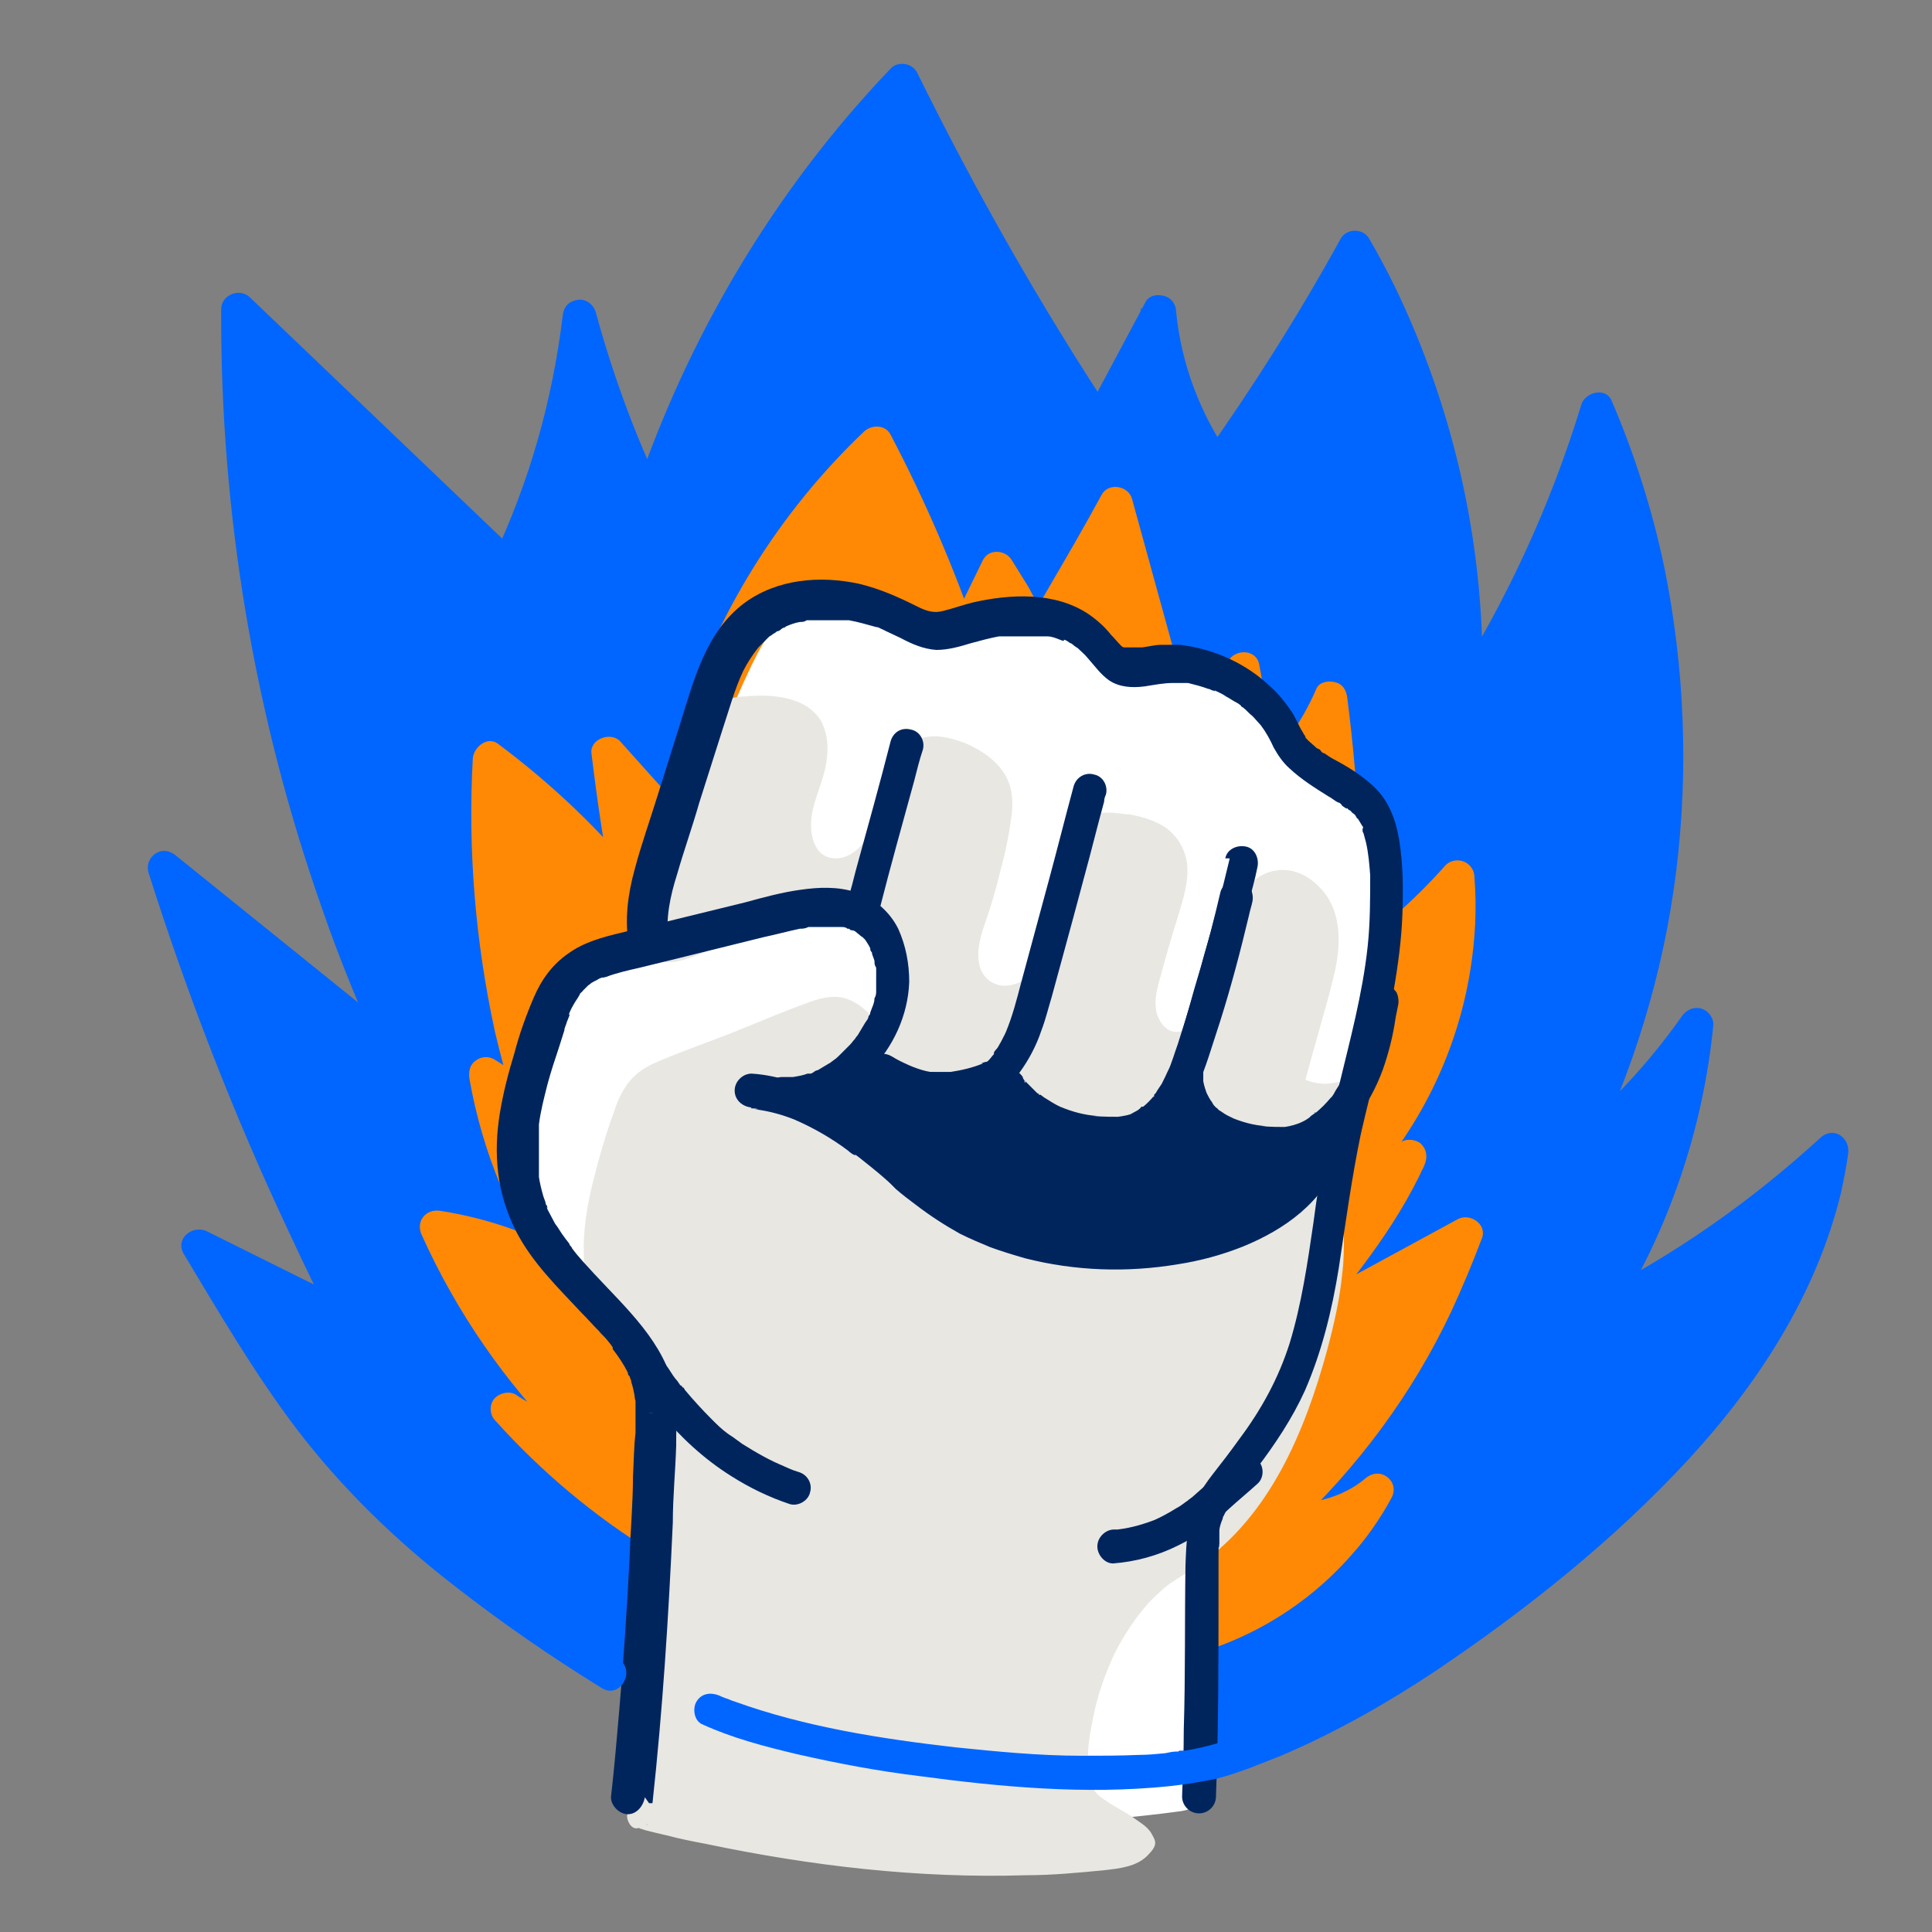 <?xml version="1.0" encoding="utf-8"?>
<svg xmlns="http://www.w3.org/2000/svg" id="Calque_1" version="1.1" viewBox="0 0 228 228">
  
  <rect x="0" y="0" width="228" height="228" fill="#808080" stroke="none"/>
  
  <defs>
    <style>
      .st0 {
        fill: #ff8904;
      }

      .st1 {
        fill: #e8e7e2;
      }

      .st2 {
        fill: #00255d;
      }

      .st3 {
        fill: #fff;
      }

      .st4 {
        fill: #0166ff;
      }
    </style>
  </defs>
  <g id="Calque_11" data-name="Calque_1">
    <path class="st4" d="M75,199.5c-30.7-19.4-39.7-32.7-51.7-52.6l18.1,9c-8.9-17.2-16.3-35.1-22.1-53.6l27.9,22.5c-12.8-27.7-19.4-57.9-19.2-88.4l31.8,30.4c4.4-9.3,7.3-19.3,8.5-29.6,2,7.6,4.8,15,8.2,22,6.2-18.7,16.4-35.7,29.9-50,6.9,14,14.6,27.6,23.2,40.6l7-13.3c.6,6.6,3,12.9,6.8,18.3,5.9-8.3,11.4-17,16.3-25.9,9.1,16.2,13.7,34.6,13,53.1,6.8-10.5,12-22,15.6-34,11.9,28,10.8,61.1-2.9,88.2,5.6-4.5,10.5-9.7,14.6-15.6-1.2,12.1-5.2,23.7-11.7,34,10.1-5,19.4-11.5,27.7-19.2-3.1,21.5-19.6,38.5-36.7,51.8-10.7,8.3-22.1,15.9-34.9,20.1-12.8,4.2-27.2,4.8-39.6-.7"/>
    <path class="st0" d="M78,181.4c-6.7-4.1-12.8-9.2-18-15.1,2.4,1.6,5.2,2.5,8.1,2.4-6.9-6.9-12.5-15-16.5-24,5.5.8,10.7,2.7,15.5,5.5-4.9-7-8.2-15.1-9.7-23.5l5.4,3.4c-4-13.1-5.7-26.9-4.9-40.6,6.2,4.6,11.8,9.9,16.6,15.9-1.1-5.5-1.9-11-2.6-16.5l7.8,8.7c2.6-17.3,11-33.3,23.7-45.4,4,7.5,7.4,15.4,10.1,23.5l4.2-8.6,2.9,4.8c.3.5.7,1.1,1.3,1.3,1.2.5,2.3-.9,3-2,2.3-4,4.6-8.1,6.9-12.1l7.9,28.7c3.5-2,6-5.3,7.1-9.1l2.6,14.2c3.3-3,5.9-6.6,7.7-10.7,1.4,10.9,1.9,21.8,1.6,32.8,5-3.3,9.5-7.2,13.4-11.7,1.1,15-5.5,30.3-17.1,39.7-1.2,1-2.5,2.6-1.5,3.8,5.1-2.5,9.5-6,13-10.5-3.4,7.5-8.7,13.9-14,20.3l20.5-11.2c-4.6,12.8-12.1,24.3-22.1,33.6,4.2.6,8.4-.6,11.6-3.3-5.6,10.2-16.4,17.4-28,18.7"/>
    <path class="st0" d="M79,179.7c-6.6-4-12.5-9-17.6-14.8l-2.4,3.1c2.7,1.8,5.8,2.7,9.1,2.7s2.6-2.2,1.4-3.4c-6.8-6.8-12.3-14.8-16.2-23.6l-2.2,2.9c5.3.8,10.4,2.6,15,5.3,1.6,1,3.9-1,2.7-2.7-4.8-6.9-8.1-14.8-9.5-23.1l-2.9,2.2,5.4,3.4c1.4.9,3.4-.6,2.9-2.2-3.1-10-4.8-20.5-5-31,0-3,0-6,.2-9l-3,1.7c6,4.5,11.5,9.7,16.2,15.6.5.7,1.7.7,2.4.3.8-.5,1.1-1.4.9-2.2-1.1-5.3-1.9-10.6-2.5-16l-3.4,1.4,7.8,8.7c.9,1,3.1.6,3.3-.9,2.5-17,10.7-32.7,23.2-44.5l-3.1-.4c3.9,7.4,7.3,15.1,9.9,23,.2.8.9,1.3,1.6,1.4.7,0,1.6-.2,2-.9l4.2-8.6h-3.4l2,3.3c.6,1,1.2,2.2,2,3s2.3,1.2,3.6.8c1.2-.4,2-1.3,2.7-2.3,1.3-1.9,2.4-4.1,3.5-6.1,1.2-2.2,2.5-4.4,3.7-6.6l-3.6-.5c2.6,9.6,5.3,19.2,7.9,28.7.2.6.6,1.1,1.2,1.3.6.2,1.2.2,1.7,0,3.9-2.3,6.8-6,8.1-10.3h-3.8l2.6,14.2c.3,1.6,2.3,1.8,3.3.9,3.4-3.1,6.2-6.9,8-11.1l-3.7-1c1.4,10.9,1.9,21.8,1.6,32.8,0,1.4,1.7,2.5,3,1.7,5.1-3.4,9.7-7.4,13.8-12l-3.4-1.4c.5,6.5-.5,13-2.8,19.1-1.1,3-2.6,5.8-4.3,8.5s-3.7,5.3-6,7.5c-1.3,1.3-2.7,2.3-4,3.6-.8.7-1.4,1.6-1.7,2.7-.4,1.3,0,2.4.8,3.4.6.7,1.7.7,2.4.3,5.2-2.5,9.8-6.2,13.4-10.8l-3.1-2.4c-3.4,7.4-8.5,13.7-13.7,19.9-.6.8-.8,1.8-.2,2.6s1.7,1,2.6.5l20.5-11.2-2.9-2.2c-3.5,9.7-8.7,18.6-15.5,26.4-1.9,2.2-4,4.3-6.1,6.3-1,.9-.6,3.1.9,3.3,4.8.7,9.8-.6,13.5-3.8l-3.1-2.4c-4.2,7.5-11.1,13.3-19.3,16.1-1.2.4-2.4.7-3.6,1-1.1.3-2.3.5-3.5.6-1.1.1-2,.8-2,2s.9,2.1,2,2c9.7-1.1,18.6-5.7,25-13,1.8-2,3.4-4.3,4.7-6.7.5-.9.3-1.9-.5-2.5s-1.8-.5-2.6.2c-2.6,2.2-6.4,3.2-9.7,2.8l.9,3.3c7.9-7.4,14.4-16.1,19-25.9,1.3-2.8,2.5-5.7,3.6-8.6.6-1.7-1.5-3-2.9-2.2l-20.6,11.2,2.4,3.1c5.3-6.5,10.8-13,14.3-20.7.4-.9.3-1.9-.5-2.6-.7-.5-2-.6-2.6.2-3.4,4.3-7.7,7.8-12.6,10.2l2.4.3c0,.1.2.3.2.4v.2q0-.2,0,0c0-.2.2-.4.4-.6.6-.6,1.1-1.1,1.8-1.6,1.2-1.1,2.4-2.2,3.5-3.4,6.7-7.2,11.2-16.2,12.8-26,.6-3.7.8-7.4.5-11.1,0-.8-.5-1.5-1.2-1.8s-1.6-.2-2.2.4c-3.8,4.3-8.2,8.1-13,11.4l3,1.7c.3-10.9-.2-21.9-1.6-32.8-.1-.9-.5-1.7-1.5-1.9-.8-.2-1.9,0-2.2.9-1.7,3.9-4.2,7.4-7.4,10.3l3.3.9-2.6-14.2c-.4-2-3.3-1.8-3.8,0-1,3.3-3.2,6.2-6.2,8l2.9,1.2-7.9-28.7c-.4-1.6-2.8-2-3.6-.5-2,3.7-4.1,7.3-6.2,10.9-.4.7-.9,1.6-1.3,2,0,0-.5.4-.2.2-.2.2-.2,0,0,0s.2,0,.4,0c.2,0-.2-.2,0,0-.6-.7-1-1.7-1.5-2.5l-1.8-2.9c-.7-1.2-2.7-1.4-3.4,0l-4.2,8.6,3.6.5c-2.8-8.2-6.3-16.3-10.3-23.9-.6-1.2-2.2-1.2-3.1-.4-10.1,9.6-17.6,21.7-21.7,35-1.1,3.7-2,7.4-2.6,11.2l3.3-.9-7.8-8.7c-1.1-1.2-3.6-.3-3.4,1.4.7,5.7,1.5,11.4,2.7,17.1l3.3-1.9c-4.9-6.1-10.7-11.6-17-16.3-1.3-1-2.9.4-3,1.7-.6,10.8.3,21.6,2.6,32.2.7,3,1.5,5.9,2.4,8.9l2.9-2.2-5.4-3.4c-.7-.4-1.6-.3-2.2.2-.7.5-.8,1.3-.7,2.1,1.5,8.6,4.9,16.8,9.9,24l2.7-2.7c-4.9-2.9-10.3-4.8-16-5.7-1.8-.3-3,1.3-2.2,2.9,4.1,9.1,9.8,17.3,16.8,24.4l1.4-3.4c-2.5,0-5-.7-7.1-2.2-.8-.5-2-.2-2.6.5-.6.8-.5,1.9.2,2.6,5.4,6,11.6,11.2,18.4,15.4.9.6,2.2.2,2.7-.7.6-.9.2-2.2-.7-2.7h.1Z"/>
    <path class="st3" d="M76,209.7l2.3-26.2c.6-6.8,1.2-13.8-1.4-20.1-3.4-8.4-11.8-14.1-14.2-22.8-1.8-6.4,0-13.2,2.7-19.3,1.2-2.7,2.8-5.6,5.6-6.6,1.6-.6,3.6-.4,4.9-1.6,1-.9,1.4-2.3,1.7-3.6,2.7-10.7,6.4-21.1,11.1-31,.9-1.8,1.8-3.7,3.4-5,2.8-2.4,6.9-2.3,10.5-1.5s7,2.4,10.6,2.7c5.5.5,11.4-1.8,16.2.8,2.3,1.2,4,3.4,6.4,4.2,2.4.8,5,0,7.4.5,6.3,1.1,8.9,8.5,13.7,12.7,1.4,1.2,3.1,2.2,4.3,3.7,3.6,4.4,1.8,10.8.4,16.3-4.9,19-3.4,39.9-12.7,57.2-2.4,4.5-5.6,8.7-6.9,13.6-2.3,8.7,1.4,17.9.3,26.8-.1.8-.3,1.7-.8,2.3-.7.7-1.7.9-2.6,1-20,2.7-40.2,1.1-60.3-.4-1.6-.1-3.7-1-3.2-2.5"/>
    <path class="st1" d="M77.8,109.3c0-7.9,3-15.4,6.1-22.7.5-1.2,1.1-2.4,2.2-3,.8-.4,1.6-.5,2.5-.5,2.7,0,5.9,0,7.5,2.2,1,1.4,1.1,3.2.7,4.9-.3,1.7-1.1,3.2-1.5,4.8-.7,2.6-.3,5.9,2.1,6.9,1.7.7,3.6,0,4.8-1.4,1.2-1.3,1.9-3,2.5-4.7l1.7-4.7c.3-1,.7-2,1.5-2.6,1.2-.9,2.8-.8,4.3-.5,2.7.7,5.5,2.3,6.3,5,.5,1.6.2,3.2,0,4.8-.6,3.4-1.5,6.8-2.6,10.1s-1.1,3-1.1,4.6.5,3.3,1.9,4.2c1.8,1.2,4.5.3,5.9-1.4s2-4,2.4-6.1l2.1-9.6c.2-.9.4-1.8,1.1-2.4.7-.6,1.8-.6,2.8-.6,3.1,0,6.9,1,8,3.9.7,1.8.2,4-.4,5.9l-2.3,8.1c-.4,1.4-.8,2.9-.7,4.4.2,1.5,1.1,3,2.6,3.4,2.1.5,4-1.5,5-3.4s1.7-3.9,2.1-6c.3-1.8.4-3.6,1-5.3.6-1.7,1.7-3.4,3.4-4,2.9-1.1,6.2,1.4,7.1,4.4.9,3,0,6.2-.8,9.2-1,3.5-1.9,6.9-2.9,10.4,1.3.8,2.9,1.1,4.5.7.3-.1.6-.1.9,0,.5.2.6.9.5,1.5-.3,2.7-2,5.2-4.1,7s-4.7,2.9-7.3,3.8c-13.9,4.7-30,2.6-42.2-5.6-1.5-1-3-2.1-3.5-3.8-.4-1.3-.2-2.7.2-4.1,1.6-4.6,5.9-8.4,5.3-13.2-.4-3.3-3.3-6-6.6-6.8-3.3-.9-6.7-.2-9.9.9-3.2,1.1-6.1,2.8-9.3,4-1.1.4-2.4.8-3.6.4-1.1-.4-1.8-2.1-.9-2.9"/>
    <path class="st1" d="M78.6,109.3c0-4.1.8-8.2,2.1-12.1.6-2,1.4-4,2.1-5.9.7-1.8,1.4-3.7,2.3-5.4.4-.7.8-1.4,1.5-1.7.7-.3,1.7-.3,2.5-.3,1.5,0,3.1,0,4.5.6s2.4,2,2.5,3.5c0,2-.7,3.8-1.3,5.7-.9,2.7-1.3,6.6,1.3,8.6,1.4,1.1,3.3,1,4.8.2,1.7-.8,2.8-2.4,3.5-4.1.9-1.9,1.5-3.9,2.2-5.9.3-.8.6-1.7,1-2.5.4-.7,1-1.1,1.8-1.2,1.5-.2,3.2.3,4.6,1s2.7,1.6,3.3,3.1c.9,1.8.4,3.9,0,5.8-.4,2.1-.9,4.2-1.5,6.3-.3,1-.6,2-.9,3-.4,1-.7,2-.9,3-.4,1.8-.3,3.7.7,5.3.9,1.4,2.6,2.2,4.3,2,1.7-.2,3.3-1.2,4.3-2.6,1.1-1.5,1.7-3.4,2.1-5.2.5-2.1.9-4.2,1.4-6.3l.7-3.3c.2-.8.3-1.8.8-2.5s1.4-.7,2.1-.7,1.4,0,2.2.2c1.4.2,2.9.6,4.1,1.5,1.3,1,1.8,2.4,1.7,4,0,1-.3,1.9-.6,2.8-.3,1.1-.6,2.1-.9,3.2-.6,2.1-1.3,4.2-1.8,6.3-.5,1.9-.7,4,.3,5.8.9,1.5,2.6,2.4,4.4,1.9,1.7-.5,3-2,3.8-3.5,1-1.8,1.7-3.6,2.1-5.6.5-2,.5-4.1,1.1-6.1.4-1.5,1.3-3,2.8-3.6,1.3-.6,2.8,0,3.9.7,1.3,1,2.1,2.4,2.4,3.9.4,2,0,4.1-.5,6-.5,2.1-1.1,4.1-1.7,6.2-.6,2.1-1.1,4.1-1.7,6.2,0,.3,0,.7.4.9,1,.6,2.1.9,3.2,1,.5,0,1.1,0,1.6-.1.2,0,.5-.1.7-.1h0v1.3c-.1.5-.3,1-.5,1.5-.4.9-.8,1.7-1.4,2.4-2.7,3.4-7,5.1-11.1,6.2-8,2.2-16.5,2.3-24.5.3s-7.9-2.5-11.6-4.5c-.9-.5-1.8-1-2.6-1.6-.9-.5-1.7-1.2-2.5-1.8-.7-.6-1.2-1.5-1.5-2.4-.2-1.1,0-2.2.3-3.2,1.2-3.7,4.1-6.5,5.1-10.3s.3-3.8-.5-5.6c-.9-1.7-2.2-3.1-3.9-4-4-2.3-8.9-1.6-13,0-2.3.8-4.4,1.9-6.6,2.9s-2.2.9-3.3,1.3c-.8.2-1.9.5-2.6-.2s-.4-.5-.4-.8,0-.5.2-.6c.7-.7-.4-1.8-1.1-1.1-.7.7-.8,1.8-.4,2.7.4.9,1.2,1.5,2.2,1.7,1.2.2,2.5-.2,3.6-.6,1.2-.4,2.3-1,3.5-1.5,4.3-1.9,9-4.3,13.9-3.6,3.7.6,7.3,3.4,7.3,7.4s-.9,3.6-1.8,5.2c-1,1.8-2.2,3.5-3,5.3-1,2.1-1.6,4.6-.4,6.8,1,1.9,3,3.1,4.7,4.2,3.7,2.3,7.8,4.1,12,5.3,8.4,2.5,17.3,2.7,25.8.7,2.2-.5,4.4-1.2,6.5-2.1,2.1-.9,4.2-2.1,5.9-3.7,1.6-1.5,2.7-3.3,3.3-5.4.3-.9.6-2.2,0-3.1-.7-1.2-2-.5-3-.5s-2.1-.2-3-.8l.4.9c.6-2.2,1.2-4.4,1.8-6.5s1.2-4.2,1.7-6.3c.9-3.7,1.1-8.1-2.1-10.9-1.2-1.1-2.8-1.8-4.5-1.6-1.8.2-3.2,1.3-4.2,2.8-1.1,1.7-1.4,3.6-1.6,5.5-.3,2.1-.8,4.1-1.6,6.1-.6,1.5-1.5,3.3-3,4.2-.6.4-1.3.6-2.1.4-.7-.2-1.2-.8-1.5-1.4-.9-1.7-.2-3.8.3-5.6.6-2.2,1.2-4.3,1.9-6.5.6-2,1.3-4.1,1.1-6.2-.2-1.7-1.1-3.3-2.5-4.3-1.3-.9-2.8-1.3-4.3-1.6-.8,0-1.6-.2-2.4-.2s-1.9,0-2.7.4c-.9.5-1.4,1.3-1.7,2.2-.3,1-.5,2.1-.7,3.1l-1.5,6.5c-.7,3.1-1.5,7.7-5.3,8.2-1.4.2-2.8-.6-3.3-2-.6-1.8,0-3.8.6-5.5.7-2,1.3-4.1,1.8-6.2.6-2.1,1-4.3,1.3-6.5.2-1.9,0-3.8-1.3-5.4-1.1-1.4-2.6-2.3-4.2-3-1.6-.6-3.4-1.1-5.1-.6-.9.2-1.7.8-2.3,1.6-.5.8-.8,1.7-1.1,2.5-.7,2-1.4,4-2.2,5.9-.7,1.6-1.6,3.2-3.2,3.9-1.3.6-2.9.3-3.6-.9-.7-1.1-.8-2.6-.6-3.9.3-1.9,1.2-3.7,1.6-5.6.4-1.8.4-3.8-.5-5.5-1.8-3-6-3.2-9.1-2.9-1.1,0-2,.3-2.8,1-.6.6-1.1,1.3-1.5,2.1-.9,1.9-1.6,3.8-2.4,5.7-1.5,3.9-2.9,7.9-3.6,12.1-.4,2-.5,4-.5,6.1s1.6,1,1.6,0h0Z"/>
    <path class="st1" d="M71,155.4c-3.3-7.2-.9-15.6,1.6-23.1.6-1.8,1.2-3.6,2.6-4.9,1.1-1,2.5-1.6,3.8-2.1l15.9-6.2c1.1-.4,2.3-.9,3.4-.8s2,.6,2.8,1.3c2.3,2,2.9,5.7,1.3,8.3-.3.5-.6.9-.6,1.5s.4.9.8,1.3c6.6,6.1,15.5,9.2,24.4,10.4,8.9,1.2,17.9.7,26.9.3.9,0,2,0,2.7.6.5.5.7,1.3.8,2.1.5,4.7-.4,9.4-1.6,14-2.7,10.4-7.2,21.3-16.4,26.8-5.5,3.3-9,9-10.8,15-.8,2.9-1.5,6.3-1.3,9.4.3,3.5,3,4.1,5.5,5.8.7.4,2.2,1.2,2.2,2.2,0,1.9-3.8,2.4-5.1,2.5-18.1,1.8-36.5-.4-54.1-4.8-.8-.2.2,0-.4-.6-1.2-1.1-.2,1.6,0,0,1.4-13.1,2.2-26.3,2.3-39.5,0-2.6,0-5.3-.5-7.9-.9-4.2-3.3-7.9-6.1-11"/>
    <path class="st1" d="M71.7,155c-1.9-4.2-1.7-9-.8-13.5.5-2.3,1.1-4.6,1.8-6.8.6-2,1.1-4.2,2.4-6s3.7-2.5,5.7-3.3l7.4-2.9c2.5-1,4.9-1.9,7.4-2.9,1-.4,2.2-.8,3.3-.5,1,.3,1.9.8,2.5,1.6,1.1,1.4,1.5,3.2,1.1,4.9,0,.4-.2.9-.4,1.3-.2.5-.5.9-.8,1.3-.5,1.2,0,2.1.9,2.9,3.2,3,7.1,5.3,11.1,7,8.9,3.7,18.7,4.5,28.2,4.3,2.6,0,5.2-.1,7.8-.2l3.9-.2c.8,0,2.1-.3,2.8.4s.4.8.5,1.2c0,.6.1,1.2.2,1.9v3.7c-.3,2.6-.7,5.1-1.4,7.6-1.9,7.7-4.6,15.8-9.9,21.9-1.3,1.5-2.7,2.8-4.2,4-1.6,1.2-3.4,2.1-5,3.5-3.1,2.6-5.4,6.1-7,9.8-.8,2-1.5,4.1-1.9,6.2-.5,2.3-.9,4.8-.6,7.2.2,1.8,1.1,3.3,2.6,4.3,1.3.9,2.8,1.6,4.2,2.5.3.2.6.4.8.7.1.1.2.4,0,.5-.2.4-.8.7-1.3.9-1.5.5-3,.6-4.6.8-5.1.4-10.2.6-15.3.4-10.2-.3-20.3-1.7-30.3-3.8-1.2-.3-2.4-.5-3.6-.8-.6-.1-1.1-.3-1.7-.4l-.9-.2h-.4c-.3-.2-.2-.2,0,0l.2.6h0v.4c-.3.3,0,0,0-.1,0-.2,0-.4,0-.6,0-.4-.4-.8-.8-1-.6-.4-1.5-.2-1.6.7,0,.4.2.9.5,1.2.6.6,1.4.1,1.6-.6,0-.5.2-1.1.2-1.6s0-1.3.2-2c0-1.3.2-2.5.4-3.8.2-2.6.4-5.2.6-7.8.4-5.2.6-10.3.8-15.5,0-2.6.2-5.2.2-7.8s0-5-.2-7.5c-.7-5.1-3.2-9.6-6.6-13.3-.7-.8-1.8.4-1.1,1.1,1.9,2,3.5,4.4,4.7,6.9,1.2,2.7,1.7,5.6,1.8,8.6,0,3.3,0,6.5,0,9.8,0,3.2-.2,6.5-.4,9.7-.3,6.6-.8,13.1-1.5,19.7,0,.8-.2,1.6-.2,2.4v.8c0,.2,0,0,0,0,.4-.3.7-.4,1-.1h0s0-.2,0,0h0c0-.1,0,0,0-.1v.3c-.3.3-.6.4-.9.3h0c.2-.6.2-.9,0-.6-.2.2-.3.5-.2.8.2.6.8.6,1.3.8.8.2,1.6.4,2.5.6,1.5.4,3,.7,4.6,1,12.4,2.6,25.1,4.1,37.8,3.7,3.1,0,6.2-.3,9.3-.6,1.7-.2,3.7-.4,5-1.7s1-1.7.5-2.6c-.5-.9-1.5-1.4-2.3-2-.9-.6-1.9-1.1-2.8-1.7-.8-.5-1.5-1-1.9-1.8-.6-1.1-.5-2.5-.5-3.8s.3-2.9.6-4.4c.5-2.6,1.4-5.1,2.5-7.5,1.1-2.2,2.5-4.3,4.1-6.1.9-.9,1.8-1.8,2.9-2.5,1-.7,2.1-1.3,3.1-2,8.3-5.8,12.4-15.7,15-25.2.8-3,1.5-6,1.8-9.1.2-1.5.2-3.1.2-4.6s0-2.9-.9-4-2.3-1.1-3.6-1.1l-4.8.2c-3.3.1-6.5.2-9.8.2-11.4,0-23.4-1.7-32.9-8.5-1.1-.8-2.1-1.6-3.1-2.5-.2-.2-.4-.4-.5-.7,0-.3.2-.5.3-.7.3-.5.6-1.1.8-1.7.7-2.2.3-4.7-1-6.6-.8-1.1-1.8-1.9-3.1-2.4-1.4-.5-2.9-.2-4.3.3-3.1,1.1-6.1,2.4-9.1,3.6s-6,2.2-9,3.5c-1.2.5-2.4,1.2-3.3,2.3-.8,1-1.4,2.2-1.8,3.5-1,2.7-1.8,5.5-2.5,8.3s-1.2,5.7-1.1,8.7c0,2.7.6,5.5,1.7,8,0,.2.3.3.5.4h.6c.4-.2.5-.7.3-1.1h0l-.4-.4Z"/>
    <path class="st2" d="M77,212.8c1.2-11,1.9-22,2.4-33.1,0-3,.3-6,.4-9.1,0-1.6,0-3.2.2-4.8,0-.7,0-1.4-.6-2-.4-.4-.9-.6-1.4-.6s2.3,2,1.6.9c0-.2,0,0,0,.3v-.2c-1.1-5.7-5.7-9.8-9.5-13.9-.9-1-1.8-1.9-2.6-3,0-.1-.2-.3-.3-.4-.3-.4.2.3,0-.1-.2-.3-.4-.5-.6-.8-.4-.5-.7-1.1-1.1-1.6-.3-.6-.6-1.1-.9-1.7,0,0-.2-.6,0-.1,0-.1,0-.3-.2-.5,0-.3-.2-.6-.3-1-.2-.7-.4-1.5-.5-2.2,0,0,0-.7,0-.2v-5.7c0-.2,0-.3,0,0v-.3c.2-1.6.6-3.1,1-4.7.4-1.5.9-3,1.4-4.5.2-.6.4-1.3.6-1.9,0-.3.2-.6.3-1l.2-.5s.3-.7,0-.3c.2-.6.5-1.1.8-1.6.2-.3.4-.6.5-.8.3-.4-.3.3,0,0,0-.2.3-.3.4-.5l.6-.6c-.3.3,0,0,0,0s.3-.2.4-.3c.3-.2.6-.3.9-.5l.5-.2c-.4.2.2,0,.3,0,1.3-.5,2.7-.8,4-1.1l4.9-1.2,9.7-2.4c1.4-.3,2.9-.7,4.3-1,.3,0,.6,0,1-.2h.5c-.4,0,0,0,0,0,.7,0,1.3,0,2,0h.9c.5,0-.4,0,0,0h.5c.2,0,.5,0,.7.2.2,0,.3,0,.4.2-.4-.3,0,0,.2,0,.3,0,.5.3.8.5-.4-.3,0,0,0,0,0,0,.2.2.4.3l.3.3c.2.2-.2-.4,0,0,.2.3.4.6.6,1,0,0,.3.6,0,0,0,.2,0,.3.2.5,0,.3.2.6.3,1,0,.3,0,.5.2.8,0,.2.2.5,0,0v2.7c0,.5,0-.3,0,0s0,.6-.2.9c0,.6-.3,1.1-.5,1.7,0,0,0,.3-.2.4.3-.4,0,0,0,0,0,.3-.2.5-.4.8-.3.5-.6,1-.9,1.5,0,0-.2.2-.3.4h0q0,.3,0,0c-.2.2-.4.5-.6.7l-1.2,1.2c-.2.2-.4.4-.7.6,0,0,.4-.2,0,0l-.4.3c-.5.3-1,.6-1.5.9-.3,0-.5.3-.8.4.5-.2,0,0,0,0,0,0-.3,0-.4,0-.5.2-1.1.3-1.7.4h-.4c-.5,0,.4,0,0,0h-.9c-1,0-2,.9-2,2s.9,2,2,2c8-.3,14.7-7.3,15-15.2,0-2.2-.4-4.3-1.3-6.3-1-2-2.8-3.6-5-4.3-2.1-.7-4.4-.6-6.5-.3-2.2.3-4.4.9-6.6,1.5-4.9,1.2-9.8,2.4-14.7,3.6-2.1.5-4.3,1.1-6.1,2.4-1.9,1.3-3.2,3.1-4.1,5.2s-1.7,4.3-2.3,6.6c-.7,2.3-1.3,4.6-1.7,7s-.5,4.8-.2,7.2,1,4.6,2.1,6.8c1.9,3.7,4.9,6.6,7.7,9.6.7.7,1.4,1.5,2.1,2.2.3.4.7.7,1,1.1l.4.5.2.3c.3.4,0-.2,0,.2.7.9,1.3,1.8,1.8,2.8,0,.1,0,.3.2.4,0,0,0,.3,0,0,0,.2.2.4.2.7.2.6.3,1.1.4,1.7,0,.5.3,1,.7,1.4s.6.4.9.5c.2,0,1.2.2,0,0l-.9-.5s-.5-1.4-.6-1.3h0v4.2c-.2,1.7-.2,3.4-.3,5.1,0,3.2-.3,6.4-.4,9.6-.3,6-.7,11.9-1.2,17.8-.3,3.5-.6,7-1,10.5,0,1,1,2,2,2s1.8-.9,2-2h0l.5.7Z"/>
    <path class="st2" d="M88.6,130.8c.3,0,.6,0,.9.1h-.5c1.8.2,3.5.7,5.2,1.4l-.5-.2c2.3,1,4.4,2.2,6.4,3.7.2.2.5.4.7.5h.2c-.2,0-.3,0,0,0l.4.3c.5.4,1,.8,1.5,1.2,1,.8,2,1.7,2.9,2.5.4.4.9.6,1.4.6s1-.2,1.4-.6c.7-.7.8-2.1,0-2.8-4.5-3.9-9.2-7.9-14.9-9.8-1.6-.5-3.3-.9-5-1-.5,0-1,.2-1.4.6s-.6.9-.6,1.4c0,1.1.9,1.9,2,2h0Z"/>
    <path class="st2" d="M78.9,111.1c-.4-2.6.2-5.4,1-7.9.8-2.8,1.8-5.6,2.6-8.4l2.7-8.5c.8-2.4,1.5-5,2.5-7.1.5-1,1.1-1.9,1.8-2.8l1.2-1.2c.3-.3,0,0,0,0,0,0,.2-.2.3-.2.2-.2.5-.3.7-.5.3,0,.5-.3.7-.4,0,0,.2,0,.4-.2.3,0-.2,0,0,0,.5-.2,1-.4,1.6-.5.3,0,.5,0,.8-.2h.4s.4,0,0,0c.6,0,1.1,0,1.7,0h2.3c.4,0,.2,0,0,0,.2,0,.4,0,.6,0,1.1.2,2.1.5,3.2.8.3,0,.5.2.8.3l.4.2s-.3,0,0,0c.6.3,1.1.5,1.7.8,1.3.7,2.7,1.3,4.2,1.4,1.4,0,2.8-.4,4.1-.8,1.1-.3,2.2-.6,3.3-.8h.4s.5,0,.2,0h.5c.6,0,1.2,0,1.8,0h1.9s.5,0,.2,0,.2,0,.2,0h.5c.5,0,1,.2,1.5.4,0,0,.7.3.4,0,.3,0,.5.2.8.4.2,0,.4.3.6.4l.3.2c.3.2-.2-.2,0,0,.4.4.8.7,1.2,1.2.8.9,1.5,1.9,2.5,2.6,1.2.8,2.7.9,4.2.7,1.3-.2,2.2-.4,3.4-.4h1.3s-.4,0-.2,0,.4,0,.6,0c.8.2,1.6.4,2.4.7.2,0,.4.2.6.2,0,0,.4.2.1,0-.2,0,0,0,.1,0,.4.2.9.4,1.3.7.4.2.8.5,1.2.7s.4.3.6.4c0,0,.2.2,0,0-.2,0,.2.2.2.2.4.3.7.7,1.1,1,.3.3.8.9,1,1.1.6.8,1.1,1.7,1.5,2.6.5.9,1.1,1.8,1.9,2.5,1.4,1.3,3,2.3,4.6,3.3.4.2.7.5,1.1.7.2,0,.4.2.5.4l.3.2s.4.3.2,0c-.2-.2.2.2.3.3.2,0,.3.3.5.4s.3.3.4.5l.2.2c-.3-.4,0,0,0,0,.1.2.2.3.3.5,0,0,.1.2.2.3,0,0,.2.4,0,.2,0-.2,0,0,0,.2s0,.3.1.4c.1.4.2.7.3,1.1.3,1.3.4,2.6.5,3.9,0,2.8,0,5.6-.3,8.4-.6,5.6-2.1,11.1-3.4,16.5-1.3,5.3-2.3,10.7-3,16.1-.7,4.8-1.4,9.6-2.8,14.2-1.3,4.1-3.3,7.8-6,11.4-1,1.4-2,2.7-3.1,4.1-.7.9-1.3,1.8-1.8,2.7-1.2,2.5-1.3,5.3-1.4,8.1-.1,6.4,0,12.9-.2,19.3,0,2.6-.1,5.3-.2,7.9,0,1.1.9,2,2,2s2-.9,2-2c.3-8.1.3-16.2.3-24.3s0-3.7.1-5.6v-1c0-.6,0,.3,0,0v-.4c0-.5.2-1,.4-1.5,0-.1,0-.2.1-.3.1-.4-.3.6,0,0,.1-.2.2-.4.3-.6.3-.5.5-.9.9-1.4.9-1.2,1.8-2.4,2.7-3.6,2.2-2.9,4.2-5.9,5.7-9.2,2-4.6,3.2-9.5,4-14.5.8-5.3,1.5-10.5,2.6-15.8,1.3-5.7,2.9-11.3,3.9-17.1.5-2.9.9-5.9,1-8.8.1-3,.1-5.9-.4-8.9-.4-2.3-1.2-4.5-3-6.2-1.4-1.3-3-2.3-4.7-3.2-.4-.2-.8-.5-1.1-.7-.2,0-.4-.2-.5-.4l-.3-.2c.4.3,0,0-.1,0-.3-.3-.7-.6-1-.9s-.3-.3-.4-.5c.3.3-.2-.3-.2-.4-.6-.9-.9-1.9-1.5-2.7-.7-1-1.4-1.9-2.3-2.7-2.9-2.8-6.7-4.5-10.7-5-.8,0-1.6,0-2.3,0-.7,0-1.4.2-2.2.3h-1.1s-.6,0-.4,0c-.1,0-.3,0-.4,0,0,0-.3,0-.2,0-.1,0-.2,0-.4-.2,0,0,.2.2,0,0-.4-.4-.8-.9-1.2-1.3-.7-.9-1.6-1.7-2.6-2.4-4-2.7-9.3-2.4-13.7-1.4-1.2.3-2.3.7-3.5,1-1.1.3-2,0-3-.5-2.2-1.1-4.4-2.1-6.9-2.7-4.6-1-9.7-.6-13.6,2.3-4.5,3.4-5.9,9-7.5,14.1l-2.7,8.6c-.9,2.9-1.9,5.7-2.7,8.7-.8,2.9-1.2,5.9-.7,8.9.2,1.1,1.5,1.6,2.4,1.4,1.1-.3,1.6-1.4,1.4-2.4h0l.9.5Z"/>
    <path class="st2" d="M105.1,87.5c-1.3,5.1-2.7,10.1-4.1,15.2-.3,1.2-.6,2.4-1,3.6-.3,1,.3,2.2,1.4,2.4,1.1.3,2.1-.3,2.4-1.4,1.3-5.1,2.7-10.1,4.1-15.2.3-1.2.6-2.4,1-3.6.3-1-.3-2.2-1.4-2.4-1.1-.3-2.1.3-2.4,1.4Z"/>
    <path class="st2" d="M103.1,127.8c1.9,1.1,4,1.9,6.1,2.3,2.2.4,4.5.4,6.6-.3,1.8-.6,3.3-1.7,4.5-3.2,1.1-1.5,2-3.2,2.6-5,.5-1.3.8-2.6,1.2-3.9.4-1.5.8-2.9,1.2-4.4.9-3.3,1.8-6.6,2.7-10,.8-2.9,1.5-5.8,2.3-8.7,0-.3.1-.6.2-.8.3-1-.3-2.2-1.4-2.4-1-.3-2.1.3-2.4,1.4-1,3.7-1.9,7.3-2.9,11-1.1,4.1-2.2,8.1-3.3,12.2-.5,1.9-1,3.9-1.8,5.8l.2-.5c-.2.6-.5,1.1-.8,1.7-.2.3-.3.6-.5.8,0,0-.2.2-.3.4-.2.3.3-.4,0,0,0,0,0,0,0,.2-.2.2-.4.5-.6.7l-.3.3-.2.2c-.3.2,0,0,0,0,0,0,.3-.2,0,0,0,0,0,0-.2,0s-.2.2-.4.2c-.3.2-.6.3-.9.4l.5-.2c-.7.3-1.4.5-2.2.6h.5-3.1.5c-1.4,0-2.8-.5-4.1-1.1l.5.2c-.8-.3-1.5-.7-2.2-1.1-.9-.5-2.2-.2-2.7.7-.5.9-.2,2.1.7,2.7h0v-.2Z"/>
    <path class="st2" d="M117.3,129c1.9,3,5.1,4.9,8.4,6,1.6.5,3.3.8,5,.8s3.3-.3,4.9-1c2.6-1.2,4.4-3.6,5.5-6.1,1.2-2.6,2-5.5,2.9-8.2,1.3-4.1,2.4-8.3,3.4-12.5.1-.5.3-1.1.4-1.6.2-1-.3-2.2-1.4-2.4-1-.2-2.2.3-2.4,1.4-1.4,6-3.1,11.9-5,17.8-.4,1.1-.7,2.2-1.2,3.3l.2-.5c-.3.7-.6,1.3-.9,1.9-.2.3-.4.6-.6.9,0,.1-.2.3-.3.4v.2c-.3.3.2-.4,0-.1-.4.5-.9,1-1.4,1.4-.3.2.4-.3.1-.1h-.2c-.1.2-.3.3-.4.4-.3.2-.6.3-.9.5l.5-.2c-.6.3-1.3.4-2,.5h.5c-1.1,0-2.2,0-3.4-.1h.5c-1.5-.1-3-.5-4.4-1.1l.5.2c-.6-.2-1.1-.5-1.6-.8-.3-.2-.5-.3-.8-.5l-.4-.3h-.2c0-.2-.3-.4,0-.1.3.2,0,0-.2-.1,0,0-.2-.2-.3-.3-.2-.2-.4-.4-.6-.6l-.6-.6s.3.4,0,.2c0,0,0,0,0-.2,0,0-.2-.2-.2-.4-.6-.9-1.8-1.3-2.7-.7-.9.6-1.3,1.8-.7,2.7h0Z"/>
    <path class="st2" d="M145.1,101.4c-.9,3.8-1.9,7.6-3,11.3-.5,1.9-1.1,3.7-1.6,5.6-.4,1.4-.8,2.8-1.2,4.1-.4,1.2-.6,2.5-.8,3.7-.2,2,.2,4.2,1.3,5.9.6,1,1.5,1.8,2.4,2.4,1,.7,2.1,1.2,3.3,1.5,2.7.9,5.8,1.3,8.5.5,1.2-.4,2.4-1,3.4-1.8.9-.7,1.8-1.5,2.5-2.4,1.4-1.8,2.5-3.8,3.3-6,.7-2,1.2-4,1.5-6.1.1-.5.2-1,.3-1.5s0-1.1-.2-1.5c-.3-.4-.7-.8-1.2-.9-1-.2-2.2.3-2.4,1.4-.6,3-1.1,6.1-2.3,8.9l.2-.5c-.3.7-.7,1.4-1.1,2.1-.2.3-.4.6-.6,1l-.2.3s-.3.3,0,0c.2-.3,0,0,0,0l-.2.2c-.5.6-1.1,1.2-1.7,1.7h-.2c0,.1.2,0,.2,0,0,0-.2.1-.3.2-.2.1-.4.3-.5.4-.4.3-.8.5-1.3.7l.5-.2c-.7.3-1.4.5-2.1.6h.5c-1.1,0-2.1,0-3.2-.1h.5c-1.5-.1-2.9-.5-4.3-1.1l.5.2c-.4-.2-.9-.4-1.3-.7l-.3-.2c-.1,0-.5-.4,0,0-.2-.1-.3-.3-.5-.4-.2-.2-.3-.3-.4-.5s-.3-.5,0,0c0,0-.1-.2-.2-.3-.2-.3-.4-.7-.6-1.1l.2.5c-.2-.6-.4-1.1-.5-1.7v.5-2.4.5c0-.8.3-1.7.5-2.5.3-1.1.6-2.1.9-3.1.5-1.6.9-3.2,1.4-4.8.9-3,1.7-6,2.5-9.1.4-1.5.8-2.9,1.1-4.4.2-1-.3-2.2-1.4-2.4-1-.2-2.2.3-2.4,1.4h.5Z"/>
    <path class="st2" d="M73.3,159.8c1.3,2.4,2.9,4.7,4.6,6.9,2.4,2.9,5.2,5.5,8.4,7.5,2.2,1.4,4.5,2.5,6.9,3.3,1,.3,2.2-.4,2.4-1.4.3-1-.3-2.1-1.4-2.4-.7-.2-1.3-.5-2-.8l.5.2c-1.8-.7-3.5-1.7-5.1-2.7-.4-.3-.7-.5-1.1-.8l-.3-.2s-.4-.3,0,0c.3.2,0,0,0,0l-.3-.2c-.7-.5-1.3-1.1-1.9-1.7-1.1-1.1-2.2-2.3-3.2-3.5,0-.1-.2-.3-.3-.4-.2-.3.3.4,0,.1,0,0,0-.2-.2-.2-.2-.3-.4-.6-.6-.8-.4-.5-.7-1.1-1.1-1.6-.6-1-1.3-2-1.8-3.1-.6-.9-1.8-1.2-2.7-.7-.9.6-1.2,1.8-.7,2.7h0l-.2-.2Z"/>
    <path class="st2" d="M131.4,184.5c2.6-.2,5.2-.9,7.6-2.1,2.3-1.1,4.3-2.7,6.1-4.4,1.1-1,2.2-1.9,3.3-2.9.8-.7.8-2.1,0-2.8s-2-.7-2.8,0c-1.6,1.4-3.1,2.8-4.7,4.2-.2.2-.4.3-.6.5-.3.2.3-.3,0,0l-.3.2c-.4.3-.8.6-1.2.8-.8.5-1.7,1-2.6,1.4l.5-.2c-1.5.6-3.1,1.1-4.8,1.3h.5-.9c-.5,0-1,.2-1.4.6-.4.4-.6.9-.6,1.4,0,1,.9,2.1,2,2h-.1Z"/>
    <path class="st2" d="M104.1,126.1c1.4,1.3-4.5,2.2-5.3,2.8-.9.5-2,.4-1.5,1.3.2.4.6.7,1.1,1,2.9,1.7,4,2.5,6.2,5.1,1.2,1.3,1.2,1.7,2.5,2.9,1.5,1.5,6.1,4.6,8,5.4,9,4,19.1,4.6,28.6,1.8,5.9-1.8,11.9-5.6,13.1-11.6-3.1,1.5-6.4,2.5-9.8,2.2-3.4-.4-6.7-2.5-7.8-5.7-3.4,3.2-8.1,4.7-12.7,4-4.6-.8-7.3-3.6-9.4-7.7-5,2.3-10.4,1.5-14.9-1.7"/>
    <path class="st2" d="M102.7,127.4c0,0,.2.3-.2-.3h0c0,0-.2-.4-.2-.4h0c0,0,0-.4,0-.4h0v-.5h0c0,0,.2-.4.2-.4h0c0,.3.4-.4.2-.2-.3.3.5-.3,0,0-.2,0-.5.3-.7.4l.5-.2c-.9.3-1.8.6-2.7.9-.4,0-.8.2-1.1.3-.5.2-.9.4-1.3.6l.5-.2c-.7.3-1.5.4-2,1-.9.8-.9,2.2-.3,3.2.5.8,1.2,1.3,2,1.7.5.3,1.1.6,1.6,1,.2.1.4.3.6.4l.3.2s.5.4.2.1c-.3-.3,0,0,0,0l.3.2c.2.2.4.3.6.5.9.9,1.7,1.8,2.5,2.7.6.8,1.3,1.6,2,2.3.8.7,1.6,1.3,2.4,1.9,1.7,1.3,3.4,2.4,5.2,3.4,1.2.6,2.4,1.1,3.6,1.6,1.4.5,2.7.9,4.1,1.3,5.9,1.5,12,1.7,18,.7,2.6-.4,5.2-1.1,7.7-2.1,4.9-2,9.4-5.2,11.3-10.3.2-.5.4-1.1.5-1.7.2-.8,0-1.6-.7-2.1-.6-.5-1.5-.5-2.2-.2-.4.2-.9.4-1.3.6l.5-.2c-1.7.7-3.4,1.2-5.2,1.5h.5c-1.2,0-2.4.1-3.5,0h.5c-.9,0-1.8-.3-2.7-.7l.5.2c-.5-.2-1-.5-1.4-.7-.2-.2-.4-.3-.7-.5,0,0,.4.3.2.1h-.1c-.1-.2-.2-.3-.3-.4-.2-.2-.4-.3-.5-.5,0,0-.2-.2-.2-.3-.2-.3,0,0,.1.1,0,0,0-.1-.1-.2-.3-.4-.6-.9-.8-1.4l.2.5c0-.2-.1-.3-.2-.5-.2-.7-.7-1.2-1.4-1.4s-1.4,0-1.9.5-.7.6-1,.9c-.3.2.4-.3,0,0l-.3.2c-.2.1-.4.3-.6.4-.7.5-1.5.9-2.3,1.2l.5-.2c-1.2.5-2.6.9-3.9,1.1h.5c-1.3,0-2.6.1-3.8,0h.5c-1.1,0-2.2-.4-3.2-.8l.5.2c-.7-.3-1.4-.7-2.1-1.1l-.2-.2c-.3-.2.4.3,0,0,0-.1-.3-.2-.4-.4-.3-.3-.6-.5-.8-.8-.3-.3-.5-.6-.8-.9-.2-.3.3.4,0,0,0,0,0-.1-.2-.2,0-.2-.2-.4-.4-.5-.5-.7-.9-1.5-1.3-2.2-.3-.4-.7-.8-1.2-.9s-1.1,0-1.5.2h-.3c0,0,.5,0,.5,0-1.2.5-2.5.8-3.8,1h.5-3.8.5c-1.3,0-2.6-.5-3.9-1l.5.2c-1.1-.5-2.2-1.1-3.3-1.8-.5-.3-1-.3-1.5-.2-.5,0-.9.5-1.2.9-.5,1-.2,2.1.7,2.7,1.8,1.3,3.9,2.3,6.1,2.8,2.3.6,4.7.6,7,.2,1.3-.3,2.6-.7,3.8-1.3l-2.7-.7c1.6,3.1,3.9,6.1,7.2,7.6,3.8,1.7,8.1,1.8,12,.4,2.3-.8,4.3-2.1,6.1-3.7l-3.3-.9c.9,2.7,3,4.9,5.6,6.1,1.4.6,3,1,4.5,1.1,1.7,0,3.3,0,4.9-.5,1.9-.5,3.7-1.2,5.4-2l-2.9-2.2c-.2.7-.4,1.4-.7,2.1l.2-.5c-.3.7-.7,1.4-1.2,2.1-.1.2-.2.3-.4.5,0,0,.3-.4.2-.2h0c0,.1-.2.4-.2.4l-.9.9c-.3.3-.6.6-.9.8-.2.1-.3.3-.5.4,0,0-.3.3,0,0,.3-.2,0,0-.1.1-.7.5-1.4,1-2.1,1.4-.8.5-1.7.9-2.6,1.3l.5-.2c-2.9,1.2-6,2-9.1,2.4h.5c-3.7.4-7.5.4-11.2,0h.5c-3.6-.4-7.1-1.4-10.5-2.8l.5.2c-1.3-.6-2.5-1.2-3.7-2-.7-.4-1.3-.9-2-1.3-.3-.2-.6-.5-.9-.7l-.5-.3h0c-.2-.2.3.2.2.1,0,0-.2-.1-.2-.2-1-.9-2-1.8-2.8-2.9-1-1.4-2.2-2.6-3.5-3.7-.8-.6-1.6-1.2-2.4-1.7-.4-.3-.9-.6-1.3-.8-.2-.1-.4-.2-.6-.4,0,0,.3.3.2.2h0c-.2-.3.2.3,0,0,0,0,0-.1,0-.2l.2.5v-.2.5h0c0-.1,0,.4,0,.4h0l-.2.5c0-.1,0,0,0,.1,0,.2-.3.3-.4.4h.2l-.5.2c.3-.1.6-.2.9-.3s.7-.3,1-.5l-.5.2c.9-.4,1.9-.6,2.9-.9,1.3-.4,2.8-.9,3.6-2,.6-1,.4-2.3-.4-3.1-.8-.7-2.1-.8-2.8,0-.7.8-.8,2,0,2.8h0l-.2-.5Z"/>
    <path class="st4" d="M72.8,195.7c-9.2-5.8-18.2-12.1-26-19.7-5.7-5.6-10.3-11.5-14.5-18.2-2.5-4-4.9-8-7.3-12l-2.7,2.7,18.1,9c.8.4,1.7.3,2.4-.3.6-.6.8-1.6.3-2.4-6.8-13.3-12.8-27-17.8-41.1-1.4-4-2.8-8-4-12.1l-3.3,1.9,27.9,22.5c1.8,1.4,4.1-.3,3.1-2.4-9.8-21.3-16-44-18.1-67.4-.6-6.7-.9-13.3-.8-20l-3.4,1.4,31.8,30.4c.9.8,2.5.8,3.1-.4,4.5-9.6,7.5-20,8.7-30.5l-3.9.5c2.1,7.7,4.9,15.3,8.4,22.5.8,1.6,3.1,1,3.6-.5,4.7-14.2,11.8-27.6,21-39.4,2.6-3.4,5.4-6.6,8.4-9.7l-3.1-.4c6.9,14,14.6,27.6,23.2,40.6.8,1.2,2.7,1.4,3.4,0l7-13.3-3.7-1c.6,6.9,3.1,13.6,7,19.3.9,1.3,2.5,1.3,3.4,0,5.9-8.3,11.4-17,16.3-25.9h-3.4c7,12.3,11.2,26,12.5,40.2.3,4,.4,8,.3,12,0,2,2.7,2.6,3.7,1,6.8-10.7,12.2-22.3,15.8-34.4l-3.6.5c4.5,10.7,7.1,22,7.8,33.6s-.5,23.2-3.6,34.5c-1.7,6.3-4.1,12.4-7,18.2-1.1,2.1,1.4,3.8,3.1,2.4,5.7-4.6,10.7-10,14.9-16l-3.7-1c-1.2,11.7-5.1,23-11.4,33-1.1,1.8,1,3.5,2.7,2.7,10.2-5.1,19.7-11.7,28.1-19.5l-3.3-1.9c-1.7,11.7-7.6,22.3-15.2,31.3-8,9.4-17.6,17.4-27.7,24.6-5.4,3.9-11.1,7.5-17.1,10.4-4.5,2.2-9.3,4.4-14.4,5.2h-.6c-.4.2,0,.1-.3.1-.5,0-.9.1-1.4.2-1,.1-2.1.2-3.1.2-2.3.1-4.5.1-6.8.1-5,0-10-.5-14.9-1-8.7-1-17.7-2.4-26-5.4-.4-.1-.7-.3-1.1-.4l-.5-.2c.4.2,0,0-.2-.1-1-.4-2.1-.3-2.7.7-.5.8-.3,2.3.7,2.7,3.5,1.6,7.3,2.6,11.1,3.5,4.8,1.1,9.6,2,14.5,2.6,9.7,1.3,19.6,2.2,29.4,1.2,1.9-.2,3.8-.5,5.7-.9,2.7-.7,5.3-1.8,7.8-2.8,6.3-2.7,12.3-6.1,18-9.9,10.7-7.2,21-15.4,29.8-24.9,8.3-9,15.2-19.6,18.1-31.7.3-1.5.6-2.9.8-4.4.3-1.9-1.7-3.4-3.3-1.9-8.2,7.5-17.3,13.9-27.3,18.9l2.7,2.7c6.7-10.6,10.8-22.6,12-35,0-.9-.7-1.7-1.5-1.9-.9-.2-1.7.2-2.2.9-4,5.7-8.8,10.8-14.3,15.2l3.1,2.4c5.4-10.9,9-22.6,10.5-34.6s1-24.2-1.4-36c-1.4-6.7-3.5-13.3-6.2-19.6-.7-1.7-3.2-1-3.6.5-3.6,11.8-8.8,23.1-15.4,33.5l3.7,1c.5-14.7-2.2-29.3-7.8-42.9-1.6-3.9-3.4-7.6-5.5-11.2-.7-1.3-2.7-1.3-3.4,0-4.9,8.9-10.4,17.6-16.3,25.9h3.4c-3.6-5.1-5.9-11.1-6.5-17.3,0-.9-.6-1.7-1.5-1.9s-1.8,0-2.2.9l-7.1,13.3h3.4c-8.6-13-16.3-26.6-23.2-40.6-.6-1.1-2.3-1.3-3.1-.4-10.7,11.2-19.3,24.2-25.6,38.4-1.8,4.1-3.4,8.2-4.8,12.4l3.6-.5c-3.3-6.9-6-14.2-8-21.6-.3-.9-1.2-1.6-2.2-1.4-1.1.2-1.6.9-1.7,1.9-1.2,9.9-3.9,19.5-8.2,28.6l3.1-.4-31.8-30.4c-1.2-1.2-3.4-.3-3.4,1.4-.1,24.1,3.9,48,11.9,70.7,2.2,6.4,4.8,12.6,7.6,18.7l3.1-2.4-27.9-22.5c-.7-.6-1.6-.8-2.4-.3s-1.1,1.4-.9,2.2c4.6,14.5,10.1,28.7,16.6,42.5,1.8,3.9,3.7,7.8,5.7,11.6l2.7-2.7-18.1-9c-1.7-.8-3.8.9-2.7,2.7,4.2,7,8.3,14,13.2,20.5,5.4,7.1,11.8,13.3,18.8,18.7,5.5,4.3,11.3,8.3,17.3,12,2.2,1.4,4.1-2.1,2-3.4h-.2Z"/>
  </g>
</svg>